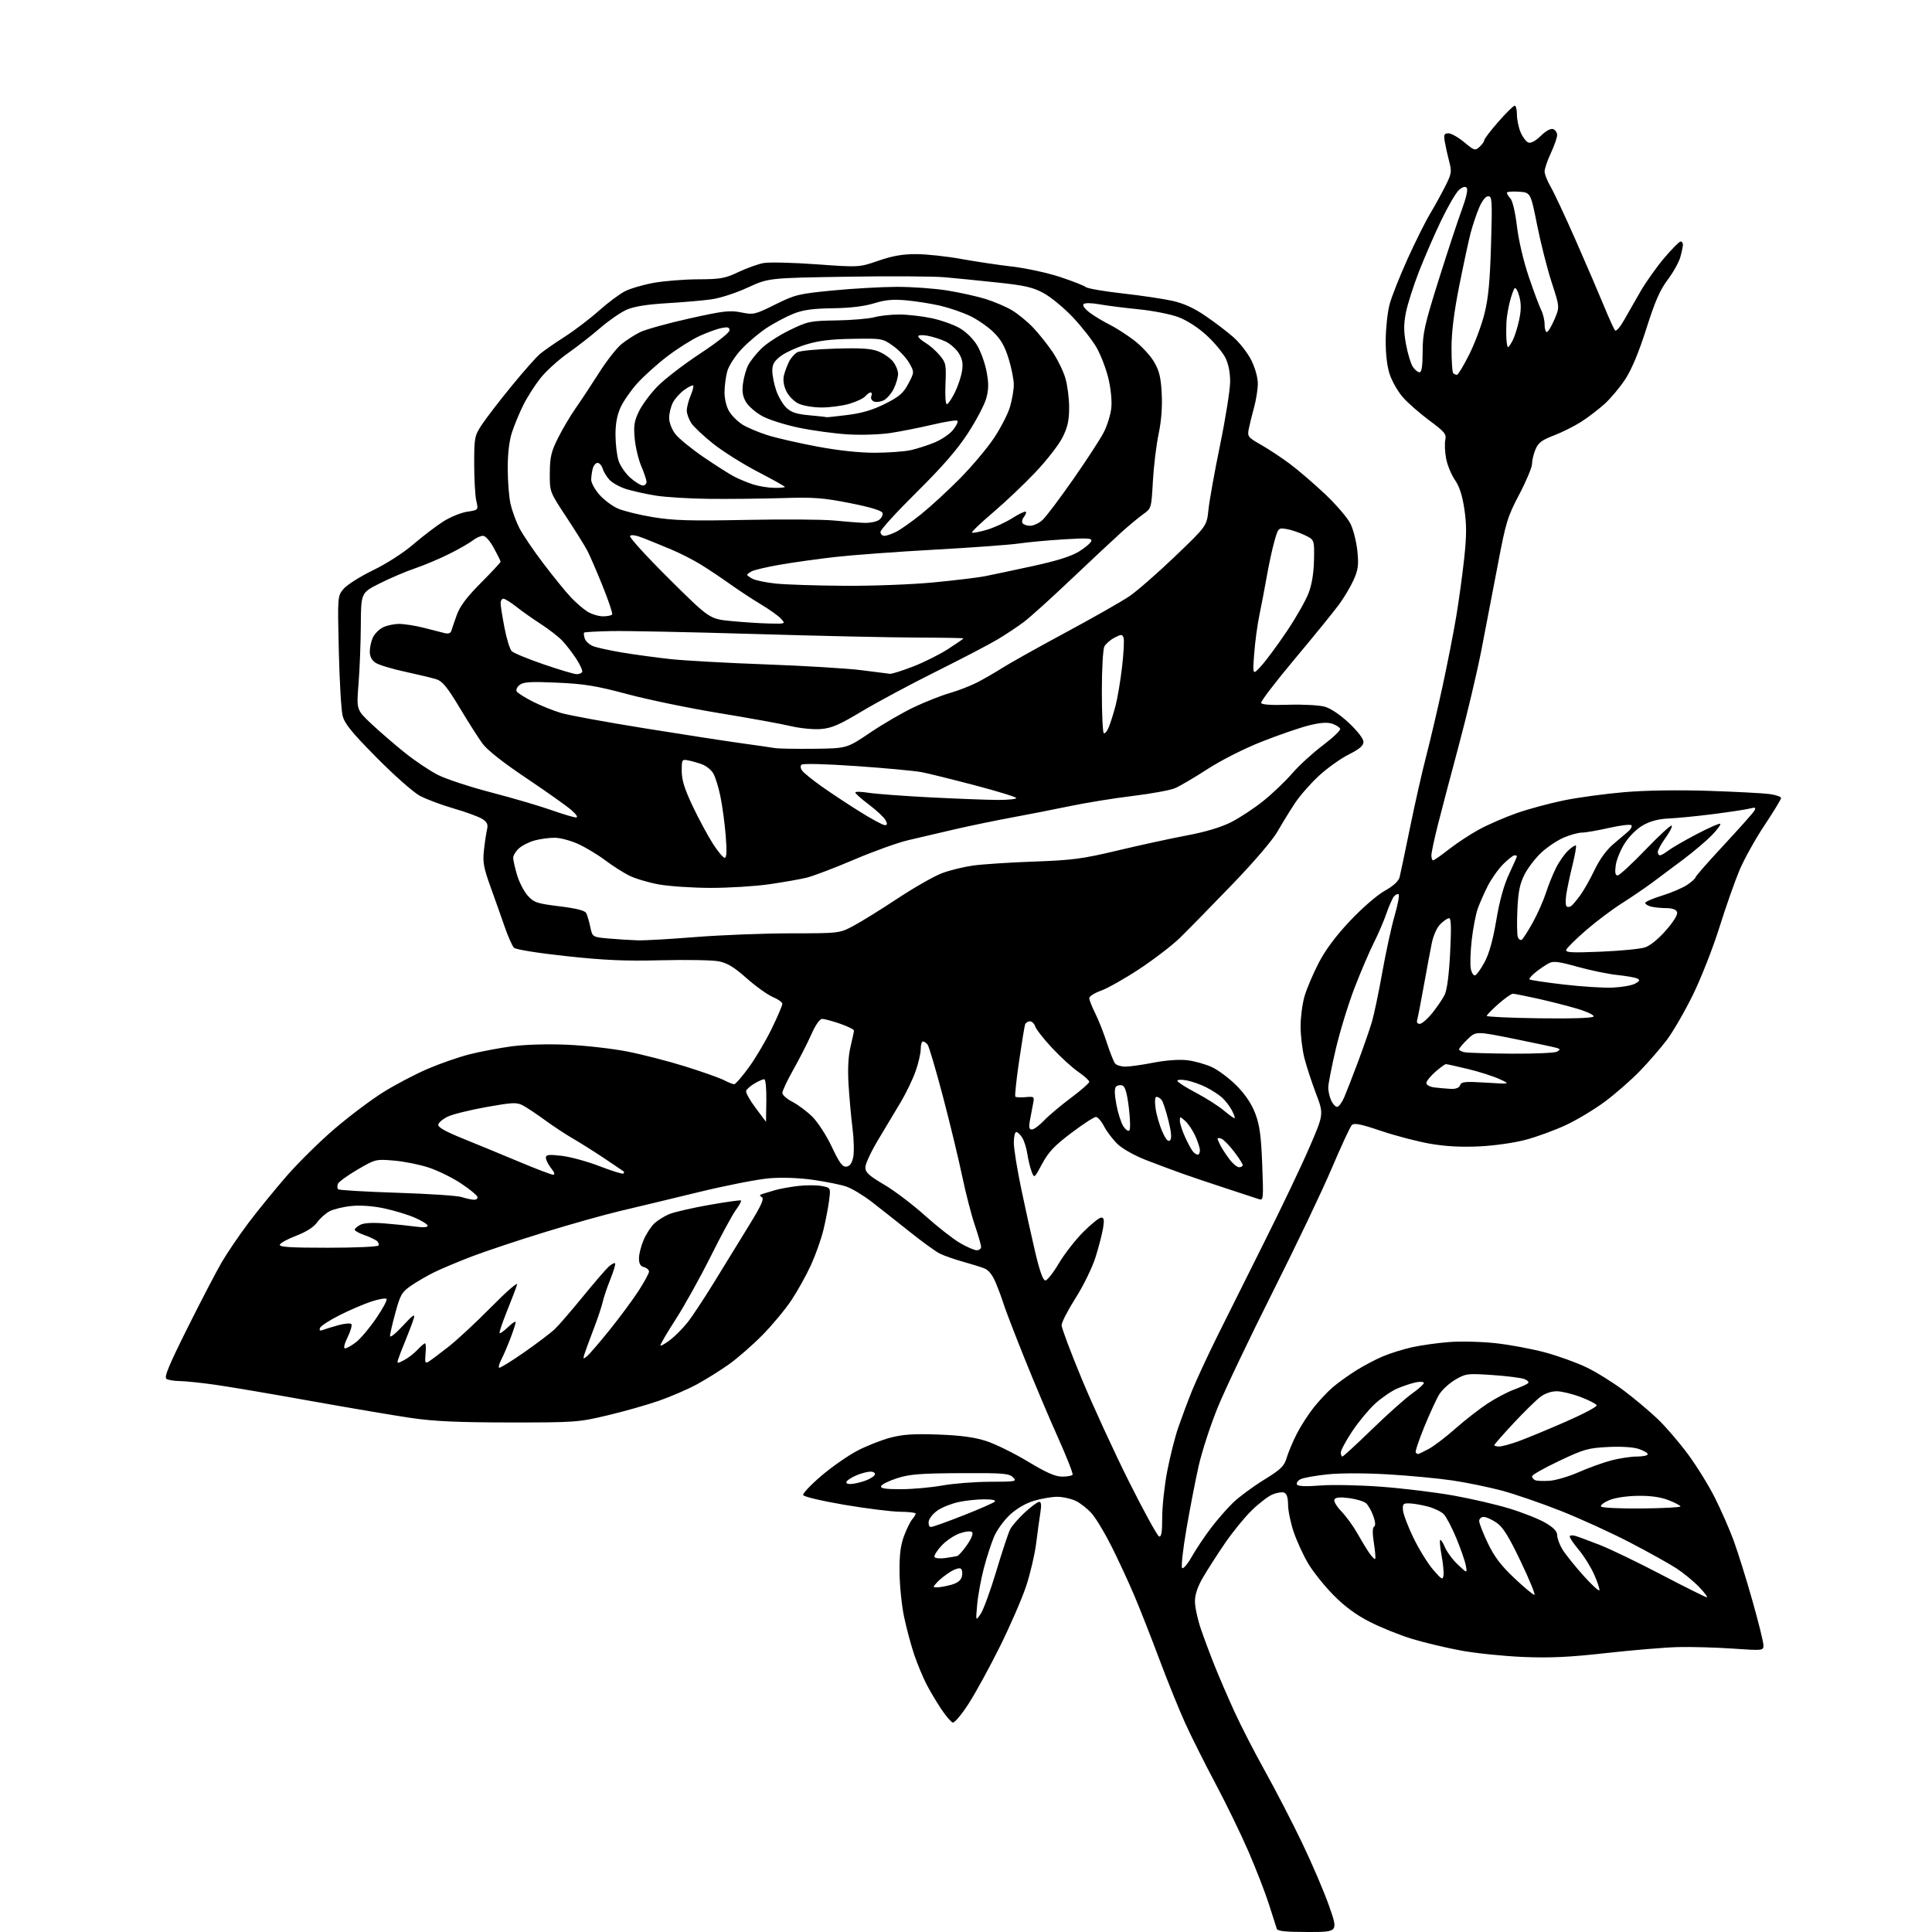 <?xml version="1.0" encoding="UTF-8" standalone="no"?>
<svg 
  version="1.1" 
  xmlns="http://www.w3.org/2000/svg" 
  xmlns:xlink="http://www.w3.org/1999/xlink" 
  xmlns:svg="http://www.w3.org/2000/svg"
  xmlns:rdf="http://www.w3.org/1999/02/22-rdf-syntax-ns#"
  xmlns:cc="http://creativecommons.org/ns#"
  xmlns:dc="http://purl.org/dc/elements/1.1/"
  viewBox="0 0 768 768"
  width="768"
  height="768"
>
<style>svg {background-color: white; }</style>"
<path stroke="none" fill="black" fill-rule="evenodd" d="M519.95,768.00C511.21,768.00 507.83,767.66 507.55,766.75C507.33,766.06 505.93,761.67 504.43,757.00C502.94,752.33 499.27,742.88 496.29,736.00C493.31,729.12 487.42,716.99 483.19,709.04C478.96,701.09 473.55,690.29 471.16,685.04C468.77,679.79 464.13,668.34 460.86,659.59C457.59,650.84 453.07,639.37 450.83,634.09C448.59,628.82 444.57,620.14 441.90,614.81C439.23,609.48 435.68,603.56 434.01,601.67C432.35,599.77 429.46,597.50 427.59,596.61C425.73,595.72 422.43,595.00 420.28,595.00C418.13,595.00 413.99,595.71 411.09,596.57C407.80,597.54 404.19,599.63 401.52,602.09C399.16,604.27 396.31,608.17 395.19,610.78C394.07,613.38 392.23,619.05 391.09,623.39C389.96,627.72 388.76,634.25 388.44,637.88C387.84,644.50 387.84,644.50 389.86,641.50C390.96,639.85 393.75,632.20 396.06,624.50C398.36,616.80 400.83,609.35 401.55,607.95C402.26,606.54 404.90,603.51 407.40,601.20C409.91,598.89 412.47,597.00 413.11,597.00C413.90,597.00 414.04,598.32 413.57,601.25C413.20,603.59 412.44,609.10 411.89,613.50C411.34,617.90 409.55,625.55 407.91,630.50C406.27,635.45 401.58,646.25 397.49,654.50C393.39,662.75 387.77,673.02 384.99,677.32C382.21,681.62 379.39,684.97 378.72,684.75C378.05,684.54 376.01,682.14 374.19,679.43C372.37,676.72 369.71,672.25 368.29,669.50C366.87,666.75 364.69,661.48 363.43,657.80C362.18,654.11 360.36,647.36 359.40,642.80C358.44,638.23 357.62,630.23 357.58,625.00C357.52,617.98 357.99,614.20 359.39,610.50C360.42,607.75 361.89,604.79 362.64,603.92C363.39,603.05 364.00,602.04 364.00,601.67C364.00,601.30 361.19,600.97 357.75,600.94C354.31,600.90 344.33,599.66 335.58,598.17C326.71,596.66 319.48,594.95 319.27,594.31C319.06,593.68 322.30,590.25 326.46,586.69C330.63,583.14 337.07,578.64 340.77,576.70C344.47,574.76 350.43,572.41 354.00,571.48C359.03,570.18 363.32,569.90 373.00,570.26C381.97,570.59 387.35,571.32 392.06,572.84C395.66,574.01 403.09,577.66 408.56,580.96C415.88,585.38 419.47,586.97 422.19,586.98C424.22,586.99 426.10,586.65 426.37,586.22C426.63,585.79 424.02,579.15 420.57,571.46C417.11,563.77 411.13,549.61 407.27,539.99C403.40,530.37 399.68,520.70 399.00,518.50C398.32,516.30 396.87,512.40 395.79,509.84C394.47,506.69 392.96,504.84 391.16,504.15C389.70,503.59 385.81,502.38 382.51,501.47C379.22,500.55 375.17,499.12 373.51,498.28C371.86,497.44 366.45,493.52 361.50,489.56C356.55,485.61 349.79,480.28 346.49,477.73C343.18,475.17 338.68,472.46 336.49,471.70C334.29,470.94 328.34,469.73 323.26,469.01C317.49,468.20 310.90,467.97 305.76,468.39C301.21,468.76 288.50,471.26 277.50,473.94C266.50,476.62 252.55,479.97 246.50,481.39C240.45,482.81 226.92,486.61 216.43,489.84C205.94,493.06 192.89,497.42 187.43,499.51C181.97,501.60 175.25,504.43 172.50,505.79C169.75,507.15 165.67,509.53 163.43,511.06C159.75,513.58 159.14,514.63 157.18,521.80C155.98,526.17 155.02,530.36 155.05,531.12C155.07,531.88 157.37,530.02 160.16,527.00C164.07,522.76 165.06,522.07 164.51,524.00C164.11,525.38 162.68,529.20 161.32,532.50C159.96,535.80 158.59,539.33 158.28,540.35C157.75,542.08 157.90,542.10 160.61,540.69C162.20,539.87 164.59,538.02 165.92,536.60C167.26,535.17 168.62,534.00 168.95,534.00C169.28,534.00 169.38,535.85 169.16,538.11C168.84,541.52 169.02,542.08 170.24,541.36C171.05,540.89 174.59,538.25 178.10,535.50C181.62,532.76 189.37,525.56 195.33,519.50C201.34,513.39 205.89,509.45 205.55,510.63C205.22,511.80 203.42,516.52 201.56,521.13C199.70,525.73 198.37,529.69 198.60,529.93C198.83,530.16 200.37,529.07 202.01,527.49C203.65,525.91 205.00,525.05 205.00,525.56C205.00,526.08 204.07,528.93 202.94,531.91C201.81,534.88 200.21,538.64 199.37,540.25C198.54,541.86 198.08,543.41 198.36,543.69C198.63,543.97 203.12,541.22 208.33,537.59C213.54,533.96 219.08,529.75 220.65,528.23C222.22,526.72 227.17,520.97 231.67,515.47C236.16,509.96 240.77,504.61 241.92,503.57C243.07,502.53 244.23,501.90 244.50,502.17C244.78,502.44 243.92,505.33 242.61,508.58C241.30,511.84 239.93,515.90 239.57,517.61C239.20,519.32 237.54,524.27 235.87,528.61C234.21,532.95 232.58,537.40 232.25,538.50C231.72,540.29 231.84,540.35 233.37,539.09C234.32,538.31 238.39,533.58 242.42,528.57C246.45,523.55 251.61,516.58 253.88,513.07C256.14,509.56 258.00,506.14 258.00,505.46C258.00,504.79 257.10,504.00 256.00,503.71C254.56,503.33 254.00,502.35 254.00,500.18C254.00,498.52 254.85,495.22 255.88,492.83C256.91,490.45 258.83,487.51 260.14,486.30C261.45,485.09 264.10,483.44 266.02,482.63C267.95,481.83 275.06,480.19 281.83,478.99C288.60,477.79 294.33,476.99 294.56,477.22C294.79,477.45 293.87,479.14 292.52,480.98C291.16,482.81 286.65,491.14 282.49,499.49C278.32,507.84 272.04,519.13 268.53,524.57C265.01,530.02 262.32,534.65 262.54,534.87C262.76,535.10 264.50,534.09 266.41,532.64C268.31,531.19 271.39,528.09 273.26,525.75C275.12,523.41 279.95,516.10 284.00,509.50C288.04,502.90 294.23,492.82 297.76,487.11C302.59,479.28 303.85,476.52 302.86,475.91C301.82,475.27 301.85,475.01 303.03,474.63C303.84,474.37 306.07,473.69 308.00,473.13C309.93,472.57 314.08,471.81 317.24,471.44C320.39,471.07 324.61,471.08 326.61,471.45C330.24,472.14 330.24,472.14 329.56,477.32C329.19,480.17 328.17,485.43 327.30,489.00C326.43,492.57 324.23,498.79 322.40,502.81C320.57,506.83 317.07,513.13 314.63,516.81C312.18,520.49 306.99,526.74 303.10,530.69C299.20,534.65 293.20,539.89 289.76,542.34C286.32,544.79 280.57,548.37 277.00,550.31C273.43,552.25 266.64,555.18 261.92,556.83C257.20,558.48 247.98,561.09 241.42,562.64C229.87,565.38 228.66,565.46 202.50,565.45C182.07,565.43 172.58,565.00 163.50,563.68C156.90,562.71 138.95,559.67 123.60,556.92C108.26,554.16 91.16,551.26 85.60,550.47C80.05,549.68 73.70,549.02 71.50,549.00C69.30,548.98 66.90,548.59 66.17,548.13C65.15,547.48 67.07,542.84 74.53,527.89C79.85,517.23 85.99,505.44 88.17,501.70C90.36,497.97 95.15,490.92 98.82,486.05C102.49,481.18 109.33,472.80 114.00,467.43C118.67,462.07 127.29,453.59 133.15,448.59C139.00,443.59 147.65,437.09 152.37,434.15C157.08,431.21 164.97,427.06 169.89,424.94C174.81,422.82 182.36,420.19 186.67,419.10C190.98,418.01 198.55,416.58 203.50,415.92C208.90,415.21 217.70,414.96 225.50,415.30C232.65,415.61 243.36,416.82 249.29,417.98C255.23,419.14 265.60,421.81 272.33,423.91C279.06,426.01 286.00,428.46 287.74,429.36C289.48,430.26 291.33,431.00 291.86,431.00C292.38,431.00 295.01,427.96 297.71,424.25C300.40,420.54 304.49,413.61 306.80,408.85C309.11,404.09 311.00,399.68 311.00,399.05C311.00,398.41 309.31,397.20 307.25,396.35C305.19,395.49 300.49,392.13 296.81,388.88C291.69,384.34 289.07,382.77 285.59,382.12C283.10,381.65 272.83,381.47 262.78,381.72C248.53,382.08 240.21,381.72 225.02,380.07C213.64,378.84 205.02,377.45 204.30,376.73C203.63,376.05 201.98,372.35 200.65,368.50C199.32,364.65 196.77,357.47 194.99,352.54C192.26,344.98 191.85,342.72 192.37,338.04C192.70,334.99 193.25,331.30 193.58,329.84C194.07,327.73 193.69,326.84 191.75,325.57C190.40,324.69 185.30,322.81 180.40,321.40C175.51,319.98 169.40,317.69 166.84,316.31C164.28,314.92 156.56,308.10 149.69,301.14C139.76,291.09 136.99,287.68 136.19,284.50C135.64,282.30 134.96,270.70 134.68,258.72C134.17,236.95 134.17,236.95 136.60,234.06C137.94,232.47 143.19,229.16 148.27,226.69C153.67,224.07 160.33,219.79 164.33,216.36C168.08,213.14 173.43,209.06 176.21,207.29C179.00,205.53 183.28,203.78 185.73,203.41C190.18,202.75 190.18,202.75 189.34,199.12C188.88,197.13 188.50,190.55 188.50,184.50C188.50,174.04 188.64,173.28 191.42,169.00C193.03,166.53 198.31,159.63 203.17,153.69C208.03,147.74 213.24,141.85 214.75,140.61C216.26,139.36 220.66,136.31 224.53,133.83C228.40,131.35 234.47,126.73 238.02,123.56C241.58,120.39 246.26,116.89 248.43,115.78C250.60,114.67 255.78,113.16 259.94,112.42C264.10,111.68 272.00,111.05 277.50,111.03C286.37,111.00 288.18,110.68 293.51,108.16C296.81,106.59 301.30,104.98 303.49,104.57C305.67,104.16 315.12,104.38 324.49,105.06C341.52,106.29 341.52,106.29 349.18,103.64C354.78,101.71 358.81,101.00 364.17,101.02C368.20,101.02 376.23,101.88 382.00,102.93C387.77,103.97 397.00,105.35 402.50,105.99C408.00,106.63 416.53,108.49 421.46,110.13C426.39,111.76 430.97,113.56 431.65,114.13C432.33,114.69 438.88,115.82 446.20,116.64C453.51,117.46 462.43,118.78 466.00,119.58C470.49,120.57 474.56,122.42 479.16,125.56C482.82,128.05 487.85,131.88 490.33,134.06C492.80,136.24 495.99,140.36 497.42,143.21C498.93,146.24 500.00,150.09 500.00,152.48C500.00,154.73 499.32,159.02 498.49,162.03C497.66,165.04 496.71,168.89 496.38,170.59C495.83,173.50 496.12,173.88 501.14,176.73C504.09,178.40 509.20,181.76 512.50,184.21C515.80,186.65 522.18,192.12 526.68,196.36C531.18,200.60 535.77,205.97 536.88,208.29C538.00,210.60 539.21,215.46 539.58,219.08C540.13,224.57 539.89,226.46 538.13,230.43C536.97,233.05 534.33,237.51 532.26,240.33C530.19,243.15 522.30,252.85 514.72,261.90C507.15,270.94 501.11,278.83 501.31,279.42C501.54,280.12 505.29,280.37 512.14,280.15C517.90,279.97 524.39,280.31 526.56,280.91C528.98,281.59 532.72,284.09 536.25,287.42C539.66,290.63 542.00,293.67 542.00,294.90C542.00,296.42 540.44,297.76 536.09,299.95C532.84,301.59 527.50,305.42 524.22,308.45C520.94,311.49 516.69,316.34 514.78,319.24C512.86,322.13 509.76,327.17 507.89,330.44C505.86,334.00 498.50,342.60 489.50,351.93C481.25,360.49 472.02,369.90 469.00,372.84C465.98,375.79 458.77,381.32 453.00,385.13C447.23,388.95 440.36,392.83 437.75,393.77C435.14,394.70 433.00,396.05 433.00,396.77C433.00,397.48 434.06,400.19 435.36,402.78C436.66,405.38 438.74,410.65 439.99,414.50C441.24,418.35 442.71,422.06 443.26,422.75C443.80,423.44 445.65,424.00 447.37,424.00C449.09,424.00 454.10,423.29 458.50,422.43C463.30,421.49 468.62,421.09 471.79,421.44C474.70,421.76 479.20,423.01 481.79,424.22C484.38,425.42 488.82,428.77 491.66,431.66C495.11,435.17 497.55,438.83 499.01,442.70C500.74,447.30 501.31,451.49 501.75,462.91C502.28,476.75 502.23,477.29 500.40,476.67C499.36,476.31 493.55,474.41 487.50,472.43C481.45,470.46 473.57,467.80 470.00,466.53C466.43,465.26 459.94,462.84 455.59,461.15C451.06,459.39 446.22,456.68 444.25,454.79C442.37,452.98 439.96,449.81 438.89,447.75C437.83,445.69 436.36,444.00 435.63,444.00C434.90,444.00 430.51,446.86 425.87,450.36C419.17,455.42 416.80,457.92 414.29,462.60C411.13,468.48 411.13,468.48 410.07,465.68C409.48,464.14 408.73,461.00 408.38,458.69C408.04,456.39 407.13,453.49 406.36,452.25C405.59,451.01 404.51,450.00 403.98,450.00C403.44,450.00 403.00,451.91 403.01,454.25C403.01,456.59 404.33,464.80 405.94,472.50C407.55,480.20 410.05,491.56 411.51,497.75C413.30,505.33 414.62,509.00 415.54,509.00C416.29,509.00 418.70,505.96 420.88,502.25C423.07,498.54 427.44,492.91 430.60,489.75C433.76,486.59 436.98,484.00 437.76,484.00C438.87,484.00 439.02,484.92 438.48,488.25C438.09,490.59 436.74,495.80 435.47,499.83C434.19,503.89 430.68,511.07 427.58,515.96C424.51,520.80 422.00,525.67 422.00,526.79C422.00,527.91 425.61,537.52 430.02,548.16C434.44,558.80 442.87,577.14 448.77,588.93C454.67,600.72 460.06,610.54 460.75,610.76C461.68,611.06 462.00,609.11 462.00,603.13C462.00,598.72 462.90,590.43 464.01,584.71C465.11,579.00 467.08,571.21 468.39,567.41C469.70,563.61 472.12,557.12 473.78,553.00C475.44,548.88 479.92,539.20 483.73,531.50C487.54,523.80 496.07,506.70 502.69,493.50C509.31,480.30 517.32,463.51 520.48,456.19C526.24,442.88 526.24,442.88 523.12,434.69C521.41,430.18 519.33,423.82 518.50,420.54C517.68,417.26 517.00,411.61 517.00,407.97C517.00,404.34 517.72,398.92 518.60,395.93C519.48,392.94 522.00,387.02 524.20,382.77C526.88,377.60 530.97,372.10 536.61,366.11C541.40,361.02 547.33,355.88 550.38,354.15C553.90,352.17 555.96,350.28 556.37,348.68C556.70,347.34 558.58,338.42 560.53,328.87C562.48,319.32 565.37,306.55 566.95,300.50C568.53,294.45 571.43,282.07 573.40,273.00C575.36,263.93 577.83,251.32 578.89,245.00C579.94,238.68 581.36,228.27 582.05,221.89C583.01,212.89 583.02,208.51 582.11,202.40C581.30,196.93 580.15,193.38 578.34,190.77C576.92,188.71 575.34,184.88 574.85,182.26C574.36,179.64 574.22,176.32 574.53,174.88C575.04,172.56 574.31,171.68 568.04,167.03C564.16,164.15 559.43,159.98 557.53,157.76C555.62,155.54 553.33,151.49 552.42,148.77C551.38,145.62 550.80,140.68 550.84,135.16C550.88,130.40 551.57,124.03 552.38,121.00C553.18,117.97 556.39,109.88 559.49,103.01C562.60,96.15 566.63,88.05 568.46,85.01C570.28,81.98 573.00,77.04 574.51,74.04C577.05,68.98 577.16,68.26 576.04,64.04C575.39,61.54 574.61,58.04 574.31,56.25C573.86,53.48 574.08,53.00 575.80,53.00C576.90,53.00 579.71,54.59 582.04,56.53C586.05,59.88 586.37,59.98 588.13,58.38C589.16,57.45 590.00,56.27 590.00,55.75C590.00,55.23 592.53,51.93 595.62,48.40C598.71,44.88 601.64,42.00 602.12,42.00C602.60,42.00 603.00,43.59 603.00,45.53C603.00,47.47 603.65,50.63 604.45,52.55C605.26,54.46 606.63,56.31 607.52,56.65C608.55,57.04 610.34,56.09 612.50,54.00C614.60,51.96 616.46,50.96 617.43,51.34C618.30,51.67 619.00,52.74 618.99,53.72C618.98,54.70 617.86,57.91 616.49,60.85C615.12,63.79 614.00,67.09 614.00,68.17C614.00,69.26 615.10,72.02 616.45,74.32C617.79,76.62 622.35,86.38 626.58,96.00C630.81,105.62 635.84,117.33 637.75,122.00C639.67,126.67 641.59,130.88 642.02,131.35C642.45,131.82 644.03,130.02 645.54,127.35C647.04,124.68 650.03,119.47 652.17,115.76C654.32,112.06 658.56,106.10 661.60,102.51C664.64,98.93 667.55,96.00 668.06,96.00C668.58,96.00 669.00,96.56 668.99,97.25C668.99,97.94 668.53,100.16 667.96,102.19C667.40,104.22 665.14,108.27 662.94,111.19C659.87,115.25 657.88,119.82 654.46,130.61C651.55,139.79 648.65,146.77 646.16,150.61C644.05,153.85 640.34,158.30 637.91,160.51C635.49,162.71 631.25,165.95 628.50,167.70C625.75,169.45 620.85,171.89 617.62,173.13C612.87,174.94 611.48,176.01 610.37,178.66C609.62,180.46 609.00,183.05 609.00,184.42C609.00,185.79 606.72,191.23 603.93,196.53C599.26,205.41 598.60,207.56 595.43,224.33C593.53,234.32 590.58,249.70 588.86,258.50C587.15,267.30 583.12,284.27 579.92,296.20C576.72,308.14 572.95,322.45 571.55,327.99C570.15,333.54 569.00,338.96 569.00,340.04C569.00,341.12 569.31,342.00 569.69,342.00C570.07,342.00 572.90,340.02 575.99,337.59C579.07,335.17 584.50,331.60 588.05,329.68C591.60,327.75 598.33,324.83 603.00,323.20C607.67,321.57 616.12,319.29 621.77,318.14C627.42,316.99 638.22,315.53 645.77,314.89C654.25,314.17 667.01,313.98 679.16,314.37C689.98,314.73 700.89,315.30 703.41,315.64C705.94,315.99 708.00,316.70 708.00,317.22C708.00,317.74 705.04,322.61 701.43,328.04C697.81,333.47 693.33,341.52 691.47,345.93C689.61,350.35 686.01,360.60 683.46,368.73C680.92,376.85 676.18,388.90 672.94,395.50C669.70,402.10 665.03,410.16 662.57,413.42C660.11,416.67 655.26,422.26 651.80,425.83C648.33,429.40 642.12,434.83 637.98,437.91C633.85,440.98 626.87,445.18 622.48,447.23C618.09,449.28 610.90,451.91 606.50,453.08C601.98,454.29 593.94,455.43 588.00,455.71C580.87,456.05 574.61,455.71 568.50,454.65C563.55,453.79 554.78,451.50 549.02,449.56C540.74,446.77 538.29,446.29 537.35,447.27C536.69,447.94 533.10,455.70 529.36,464.50C525.63,473.30 515.10,495.35 505.97,513.50C496.84,531.65 486.99,552.30 484.10,559.38C481.20,566.46 477.76,577.04 476.45,582.88C475.14,588.72 472.96,600.02 471.59,608.00C470.22,615.98 469.47,622.87 469.92,623.32C470.37,623.77 472.09,621.74 473.74,618.82C475.40,615.89 478.80,610.80 481.30,607.50C483.80,604.20 487.79,599.62 490.17,597.33C492.55,595.03 498.06,590.96 502.40,588.28C509.24,584.07 510.47,582.87 511.49,579.45C512.14,577.28 513.93,573.02 515.47,570.00C517.00,566.98 520.03,562.27 522.19,559.55C524.35,556.82 527.78,553.17 529.81,551.44C531.84,549.70 535.98,546.73 539.00,544.83C542.02,542.92 546.83,540.39 549.68,539.19C552.53,537.98 557.71,536.36 561.18,535.58C564.66,534.79 571.33,533.85 576.00,533.49C580.68,533.12 589.05,533.33 594.61,533.95C600.17,534.56 608.94,536.20 614.10,537.58C619.25,538.96 626.73,541.65 630.70,543.57C634.68,545.48 641.44,549.70 645.72,552.94C650.00,556.18 656.02,561.25 659.10,564.21C662.18,567.17 667.51,573.38 670.95,578.02C674.39,582.66 679.22,590.45 681.67,595.34C684.13,600.23 687.49,607.89 689.14,612.36C690.79,616.84 694.13,627.54 696.57,636.15C699.01,644.76 701.00,652.79 701.00,653.99C701.00,656.16 700.93,656.17 688.75,655.34C682.01,654.88 672.23,654.61 667.00,654.74C661.77,654.88 648.95,655.95 638.50,657.12C623.92,658.75 616.24,659.11 605.50,658.67C597.80,658.35 586.72,657.21 580.87,656.14C575.03,655.07 566.25,652.98 561.37,651.50C556.49,650.02 548.90,646.96 544.50,644.71C538.96,641.87 534.50,638.58 530.00,634.00C526.42,630.36 521.93,624.74 520.01,621.50C518.09,618.26 515.52,612.66 514.29,609.06C513.06,605.45 512.04,600.57 512.03,598.22C512.01,595.33 511.51,593.75 510.48,593.35C509.65,593.03 507.56,593.35 505.84,594.06C504.13,594.78 500.39,597.64 497.55,600.43C494.70,603.22 489.93,609.08 486.94,613.46C483.95,617.84 480.04,623.92 478.26,626.96C476.06,630.73 475.02,633.80 475.01,636.57C475.01,638.82 476.07,643.77 477.38,647.57C478.69,651.38 481.18,658.04 482.92,662.37C484.65,666.70 488.15,674.80 490.69,680.37C493.23,685.94 498.69,696.58 502.83,704.00C506.97,711.42 513.61,724.25 517.57,732.50C521.54,740.75 526.40,752.11 528.37,757.75C531.96,768.00 531.96,768.00 519.95,768.00zM678.45,634.94C678.98,634.97 677.63,633.15 675.45,630.88C673.28,628.61 669.17,625.24 666.32,623.39C663.47,621.54 655.15,616.91 647.82,613.10C640.49,609.30 628.20,603.68 620.50,600.63C612.80,597.58 602.23,593.94 597.00,592.54C591.77,591.15 582.96,589.33 577.40,588.51C571.85,587.68 560.37,586.60 551.90,586.09C542.71,585.55 532.95,585.54 527.70,586.08C522.86,586.58 518.01,587.46 516.92,588.04C515.83,588.62 515.24,589.57 515.59,590.15C516.01,590.83 519.22,590.96 524.89,590.51C529.64,590.13 540.58,590.36 549.19,591.01C557.80,591.66 570.62,593.22 577.67,594.48C584.73,595.73 594.81,598.07 600.07,599.68C605.33,601.28 611.75,603.83 614.32,605.34C617.65,607.29 619.00,608.72 619.00,610.29C619.01,611.51 619.95,614.04 621.09,615.92C622.24,617.80 625.94,622.43 629.33,626.21C632.71,629.98 635.61,632.66 635.78,632.16C635.95,631.66 635.01,628.83 633.69,625.87C632.38,622.92 629.66,618.54 627.65,616.16C625.64,613.77 624.00,611.37 624.00,610.84C624.00,610.29 624.99,610.17 626.25,610.55C627.49,610.92 631.88,612.55 636.00,614.16C640.12,615.77 651.15,621.09 660.50,625.99C669.85,630.88 677.93,634.90 678.45,634.94zM609.95,634.00C610.45,634.00 608.02,628.05 604.55,620.79C599.70,610.64 597.46,607.05 594.90,605.29C593.06,604.03 590.76,603.00 589.78,603.00C588.79,603.00 588.00,603.74 588.00,604.65C588.00,605.55 589.56,609.53 591.46,613.49C594.05,618.87 596.70,622.37 601.98,627.34C605.86,631.00 609.45,634.00 609.95,634.00zM372.60,630.99C373.64,630.99 376.14,630.53 378.14,629.98C380.57,629.30 381.97,628.24 382.35,626.75C382.67,625.53 382.53,624.13 382.04,623.64C381.52,623.12 379.75,623.61 377.76,624.84C375.89,625.99 373.54,627.85 372.53,628.97C370.74,630.94 370.74,631.00 372.60,630.99zM573.81,626.27C573.98,625.09 573.65,621.54 573.06,618.39C572.48,615.24 572.22,612.44 572.49,612.18C572.76,611.91 573.62,613.22 574.41,615.10C575.20,616.97 577.51,620.08 579.56,622.00C583.27,625.50 583.27,625.50 582.66,622.23C582.32,620.43 580.61,615.52 578.86,611.32C577.11,607.12 574.88,602.88 573.89,601.89C572.91,600.91 570.17,599.58 567.80,598.93C565.44,598.29 562.15,597.70 560.50,597.63C557.80,597.51 557.52,597.78 557.70,600.32C557.81,601.87 559.68,606.82 561.87,611.32C564.05,615.82 567.57,621.51 569.67,623.96C573.07,627.91 573.54,628.18 573.81,626.27zM375.77,619.35C377.82,619.06 379.97,618.69 380.54,618.53C381.10,618.36 382.86,616.36 384.45,614.08C386.16,611.60 386.96,609.57 386.41,609.04C385.88,608.53 383.83,608.73 381.50,609.54C379.30,610.30 376.02,612.52 374.21,614.49C372.40,616.45 371.17,618.47 371.48,618.96C371.79,619.46 373.72,619.63 375.77,619.35zM546.64,619.69C546.88,619.46 546.65,616.62 546.14,613.38C545.54,609.53 545.56,607.28 546.22,606.87C546.87,606.47 546.75,604.96 545.89,602.58C545.17,600.57 543.88,598.31 543.03,597.57C542.19,596.82 539.19,595.91 536.36,595.53C532.84,595.06 530.99,595.21 530.49,596.01C530.07,596.69 531.23,598.72 533.26,600.84C535.17,602.85 538.01,606.75 539.55,609.50C541.10,612.25 543.23,615.76 544.29,617.31C545.35,618.85 546.41,619.92 546.64,619.69zM370.07,607.00C370.74,607.00 376.51,604.94 382.89,602.42C389.28,599.91 394.93,597.43 395.45,596.92C396.03,596.36 394.42,596.00 391.25,596.00C388.42,596.00 383.84,596.48 381.09,597.08C378.33,597.67 374.59,599.14 372.79,600.36C370.98,601.57 369.36,603.57 369.18,604.78C369.00,606.03 369.39,607.00 370.07,607.00zM652.49,599.64C661.01,599.56 667.99,599.20 668.00,598.83C668.00,598.47 665.86,597.34 663.25,596.33C660.01,595.08 656.11,594.54 651.00,594.62C646.60,594.68 641.92,595.40 639.68,596.34C637.58,597.23 636.11,598.37 636.42,598.87C636.73,599.37 643.96,599.72 652.49,599.64zM358.17,591.98C362.75,591.97 370.10,591.31 374.50,590.52C378.90,589.72 387.43,589.05 393.46,589.03C403.91,589.00 404.35,588.92 402.67,587.25C401.11,585.70 398.75,585.51 381.71,585.60C365.72,585.69 361.51,586.03 356.58,587.62C353.32,588.67 350.47,590.09 350.24,590.77C349.94,591.68 352.00,591.99 358.17,591.98zM338.19,589.92C339.46,589.88 342.05,589.29 343.94,588.61C345.83,587.92 347.56,586.83 347.77,586.18C347.99,585.52 347.23,585.00 346.05,585.00C344.89,585.00 342.43,585.63 340.59,586.40C338.75,587.17 336.94,588.29 336.56,588.90C336.14,589.59 336.75,589.97 338.19,589.92zM616.00,588.63C618.48,588.46 623.70,586.91 627.62,585.18C631.53,583.46 637.37,581.36 640.58,580.52C643.79,579.68 648.35,579.00 650.71,579.00C653.07,579.00 655.00,578.58 655.00,578.08C655.00,577.57 653.37,576.62 651.38,575.96C649.19,575.24 644.36,574.94 639.13,575.21C631.27,575.61 629.54,576.11 619.75,580.76C613.84,583.56 609.00,586.30 609.00,586.85C609.00,587.39 609.56,588.08 610.25,588.39C610.94,588.70 613.52,588.81 616.00,588.63zM533.62,579.00C533.95,579.00 539.24,574.14 545.37,568.19C551.49,562.25 558.64,555.87 561.25,554.02C563.86,552.17 566.00,550.25 566.00,549.75C566.00,549.25 564.54,549.15 562.75,549.52C560.96,549.90 557.62,551.02 555.32,552.01C553.03,553.01 549.08,555.73 546.55,558.06C544.03,560.39 539.94,565.32 537.48,569.03C535.02,572.74 533.00,576.50 533.00,577.38C533.00,578.27 533.28,579.00 533.62,579.00zM563.71,578.00C563.91,578.00 565.75,577.13 567.79,576.06C569.83,574.99 574.65,571.33 578.50,567.93C582.35,564.53 588.12,560.03 591.32,557.93C594.52,555.83 599.24,553.34 601.82,552.39C604.39,551.44 606.91,550.31 607.41,549.87C607.92,549.43 607.26,548.68 605.91,548.18C604.59,547.69 598.85,546.97 593.17,546.59C583.29,545.93 582.66,546.01 578.51,548.44C576.13,549.84 573.26,552.46 572.14,554.27C571.03,556.07 568.34,561.90 566.17,567.22C563.99,572.53 562.47,577.14 562.78,577.44C563.08,577.75 563.50,578.00 563.71,578.00zM595.96,575.00C597.04,575.00 600.53,574.05 603.71,572.89C606.90,571.73 615.25,568.27 622.27,565.21C629.30,562.14 634.89,559.18 634.71,558.64C634.53,558.10 631.71,556.63 628.44,555.38C625.17,554.13 620.90,553.08 618.94,553.05C616.75,553.02 614.23,553.86 612.37,555.25C610.71,556.49 605.90,561.20 601.67,565.73C597.45,570.25 594.00,574.19 594.00,574.48C594.00,574.76 594.88,575.00 595.96,575.00zM137.17,536.00C137.80,536.00 139.75,534.90 141.51,533.56C143.26,532.22 146.87,527.95 149.52,524.07C152.18,520.19 154.04,516.70 153.66,516.33C153.28,515.95 150.62,516.41 147.74,517.34C144.86,518.27 139.15,520.71 135.06,522.77C130.97,524.82 127.43,527.13 127.18,527.91C126.85,528.93 127.24,529.12 128.61,528.59C129.65,528.19 132.40,527.36 134.72,526.73C137.04,526.11 139.26,525.93 139.66,526.32C140.05,526.72 139.40,529.06 138.20,531.52C136.86,534.28 136.47,536.00 137.17,536.00zM388.25,496.99C389.21,497.00 390.00,496.40 390.00,495.68C390.00,494.95 388.88,491.04 387.50,487.00C386.13,482.96 383.87,474.22 382.49,467.58C381.11,460.93 377.68,446.73 374.86,436.00C372.03,425.27 369.28,415.94 368.74,415.25C368.20,414.56 367.36,414.00 366.88,414.00C366.39,414.00 366.00,415.36 366.00,417.02C366.00,418.69 365.10,422.62 363.99,425.76C362.89,428.90 360.25,434.40 358.13,437.99C356.01,441.57 351.97,448.32 349.14,453.00C346.31,457.68 344.00,462.63 344.00,464.01C344.00,466.06 345.33,467.30 351.46,470.91C355.57,473.33 362.88,478.87 367.71,483.22C372.55,487.56 378.75,492.44 381.50,494.05C384.25,495.66 387.29,496.99 388.25,496.99zM130.36,496.00C141.10,496.00 150.13,495.60 150.43,495.11C150.73,494.63 150.42,493.78 149.74,493.24C149.06,492.70 146.81,491.66 144.75,490.93C142.69,490.20 141.00,489.25 141.00,488.83C141.00,488.41 141.98,487.54 143.18,486.90C144.62,486.13 147.97,485.94 152.93,486.33C157.10,486.66 162.64,487.24 165.25,487.60C168.23,488.02 170.00,487.89 170.00,487.26C170.00,486.70 167.70,485.26 164.88,484.04C162.07,482.83 156.56,481.16 152.63,480.33C148.24,479.40 143.28,479.04 139.72,479.40C136.55,479.71 132.65,480.65 131.05,481.47C129.46,482.30 127.22,484.29 126.07,485.90C124.72,487.80 121.81,489.66 117.82,491.19C114.43,492.48 111.47,494.09 111.24,494.77C110.93,495.72 115.35,496.00 130.36,496.00zM188.33,476.91C189.36,476.96 190.00,476.45 189.78,475.75C189.57,475.06 186.61,472.65 183.19,470.39C179.78,468.13 174.03,465.31 170.42,464.12C166.80,462.93 160.57,461.68 156.57,461.35C149.38,460.74 149.23,460.78 142.09,464.95C138.12,467.26 134.62,469.82 134.31,470.62C134.01,471.43 134.05,472.39 134.42,472.75C134.78,473.12 145.30,473.74 157.79,474.14C170.28,474.54 181.85,475.30 183.50,475.85C185.15,476.39 187.32,476.87 188.33,476.91zM219.82,466.96C220.72,466.99 220.48,466.15 219.07,464.37C217.93,462.92 217.00,461.06 217.00,460.24C217.00,458.99 218.06,458.86 223.24,459.45C226.66,459.84 233.48,461.70 238.38,463.59C243.29,465.49 247.53,466.80 247.81,466.52C248.10,466.23 248.15,465.84 247.92,465.65C247.69,465.46 244.12,463.06 240.00,460.31C235.88,457.57 230.25,454.03 227.50,452.45C224.75,450.86 219.80,447.59 216.50,445.18C213.20,442.77 209.27,440.16 207.77,439.38C205.38,438.14 203.64,438.23 193.32,440.07C186.88,441.23 180.01,442.92 178.06,443.84C176.12,444.75 174.40,446.19 174.23,447.02C174.03,448.10 176.91,449.73 184.22,452.69C189.87,454.98 199.90,459.11 206.50,461.88C213.10,464.65 219.10,466.94 219.82,466.96zM336.46,463.75C337.82,463.58 338.66,462.41 339.16,460.00C339.57,458.07 339.45,452.90 338.89,448.50C338.33,444.10 337.62,436.27 337.31,431.10C336.94,424.85 337.20,419.83 338.09,416.10C338.83,413.02 339.45,410.13 339.47,409.68C339.48,409.23 337.02,408.01 334.00,406.96C330.98,405.92 327.77,405.05 326.89,405.03C325.86,405.01 324.27,407.26 322.49,411.25C320.96,414.69 317.75,420.97 315.35,425.22C312.96,429.46 311.00,433.61 311.00,434.44C311.00,435.28 312.82,436.89 315.04,438.02C317.26,439.16 320.84,441.84 323.00,444.00C325.15,446.15 328.62,451.53 330.70,455.96C333.72,462.35 334.90,463.95 336.46,463.75zM492.55,464.00C493.35,464.00 494.00,463.61 494.00,463.14C494.00,462.67 492.45,460.25 490.55,457.77C488.65,455.29 486.40,452.99 485.55,452.66C484.70,452.33 484.00,452.30 484.00,452.60C484.00,452.89 484.51,454.11 485.13,455.32C485.74,456.52 487.34,458.96 488.68,460.75C490.01,462.54 491.75,464.00 492.55,464.00zM476.12,459.00C476.61,459.00 476.99,458.21 476.98,457.25C476.97,456.29 476.13,453.70 475.12,451.50C474.11,449.30 472.32,446.64 471.14,445.60C469.04,443.72 469.00,443.72 469.02,445.60C469.03,446.64 469.95,449.50 471.06,451.94C472.17,454.39 473.56,456.97 474.16,457.69C474.76,458.41 475.64,459.00 476.12,459.00zM465.10,453.30C465.84,452.56 465.65,450.19 464.45,445.37C463.52,441.59 462.30,437.94 461.76,437.25C461.21,436.56 460.30,436.00 459.74,436.00C459.11,436.00 458.97,437.74 459.36,440.59C459.70,443.12 460.90,447.25 462.02,449.77C463.44,452.99 464.36,454.04 465.10,453.30zM448.96,449.36C449.38,448.89 449.28,444.81 448.73,440.30C448.03,434.54 447.27,431.94 446.20,431.52C445.35,431.20 444.21,431.39 443.65,431.95C442.97,432.63 443.01,434.95 443.78,439.10C444.41,442.47 445.66,446.35 446.55,447.72C447.45,449.09 448.53,449.83 448.96,449.36zM410.19,449.00C410.97,449.00 413.16,447.38 415.05,445.39C416.95,443.41 421.76,439.36 425.75,436.39C429.74,433.42 433.00,430.56 433.00,430.04C433.00,429.52 431.06,427.76 428.70,426.13C426.33,424.51 421.64,420.23 418.28,416.64C414.92,413.05 411.88,409.18 411.52,408.05C411.16,406.92 410.21,406.00 409.40,406.00C408.60,406.00 407.74,406.56 407.49,407.25C407.25,407.94 406.16,414.56 405.08,421.97C404.00,429.39 403.34,435.67 403.61,435.94C403.88,436.22 405.71,436.30 407.68,436.13C411.24,435.83 411.25,435.84 410.58,439.16C410.21,441.00 409.65,443.96 409.34,445.75C408.93,448.15 409.15,449.00 410.19,449.00zM304.50,445.95C304.50,445.98 304.56,442.17 304.63,437.50C304.70,432.57 304.34,429.00 303.78,429.00C303.25,429.00 301.52,429.76 299.94,430.70C298.36,431.63 296.85,432.94 296.60,433.60C296.35,434.26 298.02,437.30 300.32,440.35C302.62,443.41 304.50,445.92 304.50,445.95zM490.82,444.50C491.00,444.33 490.48,442.91 489.67,441.34C488.86,439.78 487.13,437.54 485.85,436.36C484.56,435.19 481.68,433.31 479.45,432.20C477.23,431.08 473.74,429.85 471.70,429.47C469.67,429.09 468.00,429.16 468.01,429.64C468.02,430.11 471.29,432.22 475.29,434.32C479.29,436.42 484.35,439.64 486.53,441.47C488.71,443.31 490.65,444.67 490.82,444.50zM531.51,440.00C532.16,440.00 533.43,438.31 534.32,436.25C535.21,434.19 537.71,427.77 539.87,422.00C542.02,416.23 544.50,409.11 545.36,406.18C546.22,403.26 548.08,394.39 549.49,386.47C550.90,378.55 553.10,368.44 554.38,364.00C555.67,359.57 556.38,355.74 555.97,355.48C555.56,355.23 554.72,355.63 554.11,356.37C553.49,357.11 552.15,360.15 551.13,363.11C550.11,366.08 547.85,371.33 546.11,374.78C544.37,378.23 540.94,386.24 538.49,392.59C536.03,398.93 532.67,409.89 531.01,416.94C529.36,423.99 528.00,430.92 528.00,432.33C528.00,433.75 528.52,436.05 529.16,437.45C529.80,438.85 530.86,440.00 531.51,440.00zM576.64,432.84C578.72,432.95 580.00,432.45 580.41,431.38C580.94,429.99 582.36,429.85 590.76,430.37C600.50,430.98 600.50,430.98 596.00,428.92C593.52,427.79 587.90,425.99 583.50,424.94C579.10,423.88 575.18,423.01 574.78,423.01C574.39,423.00 572.48,424.40 570.53,426.10C568.59,427.81 567.00,429.81 567.00,430.54C567.00,431.29 568.41,432.05 570.25,432.28C572.04,432.50 574.91,432.75 576.64,432.84zM601.00,418.85C610.08,418.91 618.16,418.55 618.97,418.04C620.27,417.22 620.27,417.05 618.97,416.61C618.16,416.33 610.57,414.71 602.11,413.00C586.71,409.89 586.71,409.89 583.36,413.14C581.51,414.93 580.00,416.72 580.00,417.13C580.00,417.53 581.01,418.06 582.25,418.29C583.49,418.53 591.92,418.78 601.00,418.85zM564.37,407.00C565.19,407.00 567.42,405.09 569.31,402.75C571.20,400.41 573.42,397.15 574.25,395.50C575.22,393.56 575.99,387.66 576.45,378.75C576.96,368.80 576.85,365.00 576.04,365.00C575.42,365.00 573.85,366.06 572.56,367.35C571.16,368.75 569.77,371.88 569.12,375.10C568.51,378.07 567.10,385.68 565.96,392.00C564.83,398.32 563.67,404.29 563.39,405.25C563.05,406.37 563.40,407.00 564.37,407.00zM611.92,404.79C624.90,404.96 633.07,404.70 633.45,404.09C633.79,403.53 630.97,402.18 627.01,401.00C623.14,399.85 616.04,398.04 611.23,396.97C606.43,395.91 602.00,395.03 601.39,395.02C600.78,395.01 598.19,396.84 595.64,399.08C593.09,401.33 591.00,403.47 591.00,403.83C591.01,404.20 600.42,404.63 611.92,404.79zM641.04,392.59C644.63,392.43 648.64,391.73 649.95,391.03C651.79,390.04 652.00,389.59 650.91,389.01C650.13,388.59 646.58,387.96 643.00,387.59C639.42,387.23 632.31,385.76 627.18,384.34C619.45,382.18 617.47,381.94 615.59,382.95C614.35,383.62 612.02,385.21 610.42,386.49C608.81,387.77 607.73,389.05 608.00,389.33C608.27,389.60 614.35,390.52 621.50,391.35C628.65,392.19 637.44,392.75 641.04,392.59zM586.38,387.72C587.00,387.53 588.70,385.15 590.16,382.43C591.95,379.12 593.47,373.66 594.80,365.80C596.10,358.03 597.81,351.86 599.88,347.44C601.60,343.77 603.00,340.60 603.00,340.39C603.00,340.17 602.56,340.00 602.03,340.00C601.50,340.00 599.48,341.59 597.53,343.53C595.59,345.48 592.83,349.38 591.39,352.21C589.96,355.04 588.16,359.14 587.39,361.32C586.62,363.50 585.56,369.07 585.03,373.70C584.51,378.34 584.34,383.47 584.67,385.10C585.00,386.74 585.77,387.92 586.38,387.72zM636.30,378.31C644.11,377.99 652.03,377.22 653.90,376.61C655.95,375.94 659.27,373.24 662.27,369.79C665.41,366.19 667.03,363.51 666.65,362.54C666.27,361.53 664.75,361.00 662.28,360.99C660.20,360.98 657.49,360.70 656.25,360.37C655.01,360.04 654.00,359.39 654.00,358.92C654.00,358.46 657.04,357.14 660.75,356.00C664.46,354.85 668.96,352.92 670.74,351.71C672.53,350.49 673.99,349.16 673.99,348.75C674.00,348.34 679.06,342.57 685.25,335.92C691.44,329.27 696.90,323.13 697.38,322.27C698.12,320.97 697.80,320.83 695.40,321.44C693.82,321.83 687.35,322.81 681.02,323.62C674.68,324.43 666.79,325.21 663.48,325.35C659.36,325.53 656.12,326.37 653.21,328.00C650.70,329.41 647.70,332.35 645.89,335.18C644.20,337.81 642.57,341.77 642.28,343.98C641.89,346.86 642.10,348.00 643.02,348.00C643.72,348.00 648.71,343.41 654.11,337.79C659.50,332.17 664.19,327.86 664.53,328.20C664.87,328.54 663.76,330.72 662.07,333.06C660.38,335.39 659.00,337.91 659.00,338.65C659.00,339.39 659.39,340.00 659.87,340.00C660.34,340.00 661.80,339.17 663.12,338.15C664.43,337.13 669.50,334.19 674.39,331.62C679.28,329.05 683.53,327.20 683.83,327.49C684.13,327.79 682.60,329.85 680.44,332.07C678.27,334.29 673.12,338.64 669.00,341.74C664.88,344.83 659.25,349.03 656.50,351.07C653.75,353.10 648.35,356.77 644.50,359.22C640.65,361.67 634.27,366.48 630.33,369.92C626.38,373.35 622.92,376.77 622.63,377.52C622.20,378.65 624.56,378.79 636.30,378.31zM253.50,373.80C256.25,373.88 266.60,373.29 276.50,372.49C286.40,371.70 303.32,371.03 314.11,371.02C333.72,371.00 333.72,371.00 339.32,368.01C342.40,366.37 350.31,361.46 356.90,357.10C363.49,352.75 371.40,348.25 374.47,347.10C377.54,345.95 383.07,344.59 386.77,344.07C390.47,343.55 401.36,342.84 410.96,342.49C426.45,341.93 430.24,341.43 444.46,338.04C453.28,335.94 465.58,333.26 471.79,332.10C479.07,330.74 485.27,328.89 489.29,326.88C492.70,325.16 498.51,321.35 502.18,318.39C505.86,315.44 511.03,310.50 513.68,307.42C516.33,304.34 521.79,299.35 525.80,296.32C529.82,293.29 532.94,290.32 532.74,289.72C532.54,289.12 531.12,288.21 529.58,287.69C527.63,287.04 524.87,287.24 520.36,288.35C516.82,289.23 508.42,292.11 501.69,294.77C494.46,297.63 485.58,302.12 479.95,305.76C474.73,309.14 468.89,312.56 466.98,313.36C465.06,314.15 457.53,315.52 450.23,316.41C442.93,317.29 431.68,319.11 425.23,320.46C418.78,321.80 408.32,323.85 402.00,325.01C395.68,326.18 385.55,328.27 379.50,329.67C373.45,331.06 365.07,333.02 360.89,334.02C356.70,335.02 347.02,338.50 339.39,341.77C331.75,345.03 323.32,348.23 320.66,348.89C318.00,349.54 311.25,350.72 305.66,351.52C300.07,352.31 289.65,352.96 282.50,352.95C275.35,352.94 266.10,352.32 261.94,351.58C257.78,350.84 252.39,349.22 249.97,347.99C247.55,346.75 243.30,344.03 240.53,341.94C237.77,339.85 233.03,336.99 230.00,335.58C226.97,334.17 222.70,333.02 220.50,333.02C218.30,333.01 214.70,333.50 212.50,334.10C210.30,334.70 207.49,336.13 206.25,337.27C205.01,338.41 204.00,340.09 204.00,340.99C204.00,341.90 204.70,344.99 205.55,347.86C206.40,350.73 208.32,354.42 209.80,356.06C212.25,358.77 213.43,359.16 222.40,360.27C229.25,361.12 232.53,361.96 233.05,363.00C233.47,363.82 234.19,366.30 234.65,368.50C235.50,372.50 235.50,372.50 242.00,373.08C245.57,373.39 250.75,373.72 253.50,373.80zM604.91,373.55C605.42,373.24 607.39,370.17 609.29,366.74C611.19,363.31 613.54,358.02 614.51,355.00C615.48,351.98 617.29,347.48 618.54,345.00C619.78,342.52 621.97,339.41 623.40,338.08C624.82,336.75 626.20,335.86 626.45,336.12C626.70,336.37 626.07,339.93 625.06,344.04C624.04,348.14 622.94,353.39 622.60,355.69C622.27,357.99 622.36,360.10 622.80,360.37C623.24,360.65 624.03,360.56 624.55,360.18C625.08,359.81 626.68,357.93 628.10,356.00C629.52,354.07 632.10,349.52 633.84,345.87C635.83,341.68 638.55,337.92 641.24,335.63C643.58,333.63 646.30,331.31 647.29,330.47C648.27,329.62 648.83,328.54 648.54,328.07C648.25,327.60 644.30,328.05 639.76,329.08C635.22,330.11 630.30,330.96 628.83,330.97C627.37,330.99 624.12,331.88 621.61,332.95C619.11,334.02 615.12,336.69 612.74,338.88C610.37,341.07 607.33,345.03 606.00,347.68C604.12,351.44 603.50,354.53 603.18,361.72C602.95,366.79 603.04,371.66 603.37,372.53C603.71,373.41 604.40,373.87 604.91,373.55zM288.08,341.00C288.85,341.00 288.97,338.38 288.49,332.25C288.11,327.44 287.15,320.36 286.36,316.52C285.58,312.68 284.25,308.50 283.41,307.23C282.58,305.95 280.68,304.45 279.20,303.88C277.71,303.32 275.26,302.61 273.75,302.30C271.06,301.76 271.00,301.85 271.00,306.51C271.00,310.05 272.11,313.62 275.34,320.44C277.73,325.48 281.33,332.17 283.33,335.30C285.34,338.44 287.47,341.00 288.08,341.00zM351.69,328.00C352.76,328.00 352.83,327.55 352.01,326.01C351.42,324.92 348.48,322.16 345.47,319.89C342.46,317.62 340.00,315.43 340.00,315.03C340.00,314.63 342.36,314.68 345.25,315.14C348.14,315.60 359.27,316.43 370.00,316.98C380.73,317.52 392.76,317.98 396.75,317.99C400.74,317.99 404.00,317.66 403.99,317.25C403.99,316.84 396.68,314.58 387.74,312.23C378.81,309.88 369.25,307.51 366.50,306.97C363.75,306.43 352.05,305.34 340.51,304.54C327.81,303.66 319.15,303.45 318.60,304.00C318.05,304.55 318.22,305.56 319.04,306.55C319.79,307.45 323.13,310.13 326.46,312.51C329.80,314.89 336.53,319.35 341.42,322.42C346.31,325.49 350.93,328.00 351.69,328.00zM229.00,324.95C229.91,324.93 229.12,323.73 227.00,321.90C225.07,320.25 217.02,314.55 209.11,309.24C199.90,303.07 193.66,298.14 191.77,295.55C190.15,293.32 186.06,286.89 182.67,281.25C177.82,273.17 175.87,270.79 173.51,270.03C171.85,269.50 166.26,268.16 161.09,267.04C155.91,265.93 150.62,264.33 149.34,263.49C147.77,262.46 147.00,260.99 147.00,259.02C147.00,257.41 147.54,254.91 148.19,253.47C148.85,252.03 150.63,250.21 152.15,249.43C153.66,248.64 156.61,248.01 158.70,248.02C160.79,248.02 165.20,248.73 168.50,249.57C171.80,250.42 175.51,251.37 176.74,251.67C178.15,252.02 179.12,251.73 179.38,250.86C179.60,250.11 180.57,247.28 181.54,244.57C182.83,240.97 185.43,237.49 191.15,231.72C195.47,227.37 199.00,223.58 199.00,223.29C199.00,223.01 197.80,220.57 196.34,217.89C194.76,214.99 192.99,213.00 191.98,213.00C191.04,213.00 189.20,213.84 187.88,214.87C186.57,215.90 182.35,218.31 178.50,220.23C174.65,222.15 168.57,224.71 165.00,225.92C161.43,227.12 155.12,229.81 151.00,231.88C143.50,235.65 143.50,235.65 143.43,248.57C143.39,255.68 142.98,266.14 142.52,271.82C141.69,282.13 141.69,282.13 147.59,287.70C150.84,290.76 156.82,295.92 160.88,299.18C164.94,302.44 170.92,306.45 174.18,308.09C177.44,309.73 186.94,312.85 195.30,315.02C203.66,317.19 214.32,320.32 219.00,321.97C223.68,323.62 228.18,324.96 229.00,324.95zM323.56,297.65C336.63,297.50 336.63,297.50 345.88,291.25C350.96,287.81 358.81,283.25 363.31,281.12C367.81,278.98 374.18,276.47 377.46,275.53C380.73,274.59 385.59,272.72 388.24,271.38C390.89,270.03 395.42,267.43 398.30,265.59C401.17,263.75 412.52,257.40 423.51,251.48C434.51,245.57 445.98,239.04 449.00,236.98C452.02,234.92 460.17,227.80 467.11,221.16C479.71,209.09 479.71,209.09 480.38,202.60C480.75,199.03 482.83,187.42 485.02,176.80C487.20,166.19 488.99,154.89 489.00,151.71C489.00,147.95 488.32,144.59 487.06,142.11C485.99,140.02 482.61,136.02 479.55,133.22C476.19,130.15 471.79,127.32 468.40,126.05C465.33,124.90 458.25,123.51 452.66,122.95C447.07,122.40 440.05,121.50 437.05,120.97C433.88,120.40 431.23,120.37 430.72,120.88C430.20,121.40 431.23,122.82 433.17,124.27C435.00,125.65 438.52,127.77 441.00,129.00C443.48,130.23 447.89,133.05 450.80,135.28C453.72,137.50 457.29,141.35 458.74,143.82C460.84,147.40 461.46,149.97 461.80,156.46C462.08,161.78 461.65,167.35 460.56,172.55C459.64,176.92 458.62,185.36 458.29,191.29C457.70,201.94 457.66,202.11 454.60,204.28C452.89,205.49 449.02,208.69 446.00,211.39C442.98,214.10 433.98,222.51 426.00,230.08C418.02,237.66 409.48,245.39 407.00,247.24C404.52,249.10 399.80,252.24 396.50,254.21C393.20,256.18 382.18,261.93 372.00,267.00C361.82,272.07 348.57,279.18 342.55,282.79C333.64,288.14 330.62,289.45 326.35,289.80C323.40,290.05 318.12,289.53 314.30,288.63C310.56,287.74 297.82,285.43 286.00,283.49C274.18,281.56 257.75,278.17 249.50,275.96C237.00,272.62 232.34,271.85 221.50,271.37C211.01,270.90 208.13,271.07 206.60,272.24C205.53,273.06 205.01,274.21 205.42,274.87C205.82,275.52 208.70,277.33 211.82,278.91C214.95,280.49 219.97,282.51 223.00,283.41C226.03,284.32 240.88,287.04 256.00,289.47C271.12,291.91 288.45,294.58 294.50,295.42C300.55,296.25 306.62,297.13 308.00,297.37C309.38,297.61 316.38,297.73 323.56,297.65zM440.78,289.01C441.48,287.28 442.70,283.43 443.47,280.45C444.25,277.47 445.41,270.52 446.05,265.01C446.69,259.50 446.95,254.30 446.62,253.46C446.10,252.09 445.73,252.09 443.05,253.48C441.40,254.33 439.60,255.89 439.03,256.94C438.45,258.03 438.00,265.78 438.00,274.77C438.00,283.51 438.34,291.00 438.75,291.41C439.16,291.82 440.07,290.74 440.78,289.01zM229.19,267.99C230.12,268.00 231.12,267.62 231.41,267.15C231.70,266.68 230.65,264.31 229.08,261.90C227.50,259.48 224.97,256.21 223.46,254.63C221.94,253.05 218.12,250.09 214.96,248.05C211.80,246.01 207.42,242.92 205.22,241.17C203.01,239.43 200.71,238.00 200.11,238.00C199.50,238.00 199.00,238.79 199.00,239.75C199.00,240.71 199.69,245.10 200.53,249.49C201.37,253.89 202.67,258.10 203.42,258.85C204.17,259.60 209.89,261.96 216.14,264.10C222.39,266.24 228.26,267.99 229.19,267.99zM353.78,267.85C354.49,267.93 358.60,266.64 362.93,264.97C367.25,263.30 373.54,260.16 376.89,257.99C380.25,255.82 383.00,253.92 383.00,253.77C383.00,253.62 374.56,253.47 364.25,253.44C353.94,253.41 324.80,252.77 299.50,252.01C274.20,251.26 248.79,250.74 243.04,250.86C237.29,250.98 232.41,251.25 232.20,251.47C231.99,251.68 232.10,252.73 232.44,253.82C232.79,254.90 234.29,256.27 235.78,256.86C237.28,257.45 242.55,258.61 247.50,259.42C252.45,260.24 261.00,261.40 266.50,262.00C272.00,262.60 289.10,263.55 304.50,264.11C319.90,264.67 337.00,265.71 342.50,266.42C348.00,267.13 353.08,267.77 353.78,267.85zM501.47,264.58C503.42,262.42 507.97,256.25 511.58,250.88C515.20,245.50 519.06,238.71 520.17,235.80C521.50,232.31 522.24,227.78 522.34,222.53C522.50,214.56 522.50,214.56 518.57,212.69C516.41,211.66 513.18,210.58 511.38,210.29C508.18,209.77 508.10,209.85 506.60,215.13C505.77,218.08 504.41,224.32 503.59,229.00C502.77,233.68 501.43,240.65 500.63,244.50C499.82,248.35 498.89,255.32 498.55,260.00C497.92,268.50 497.92,268.50 501.47,264.58zM305.90,247.86C312.30,248.00 312.31,248.00 310.46,245.95C309.44,244.83 305.88,242.28 302.55,240.29C299.22,238.30 293.57,234.59 290.00,232.04C286.43,229.50 281.15,225.98 278.27,224.23C275.39,222.47 270.30,219.89 266.95,218.48C263.60,217.07 258.66,215.05 255.97,213.99C252.86,212.76 250.85,212.43 250.46,213.07C250.11,213.63 257.08,221.27 265.94,230.06C282.05,246.05 282.05,246.05 290.78,246.89C295.57,247.35 302.38,247.79 305.90,247.86zM239.69,245.00C241.45,245.00 243.09,244.66 243.35,244.25C243.60,243.84 241.90,238.77 239.57,233.00C237.25,227.22 234.52,220.93 233.53,219.00C232.53,217.07 228.74,211.00 225.11,205.50C218.50,195.50 218.50,195.50 218.56,188.00C218.61,181.60 219.10,179.55 221.88,174.00C223.67,170.43 226.88,165.03 229.01,162.00C231.13,158.97 235.25,152.74 238.16,148.14C241.07,143.54 245.03,138.47 246.97,136.86C248.91,135.26 252.30,133.07 254.50,132.01C256.70,130.94 265.48,128.51 274.00,126.61C287.60,123.58 290.13,123.28 294.63,124.19C299.57,125.18 300.07,125.06 308.18,121.04C316.11,117.11 317.44,116.79 331.05,115.47C339.00,114.69 350.45,114.05 356.50,114.03C362.55,114.02 371.59,114.67 376.59,115.48C381.59,116.29 388.44,117.81 391.81,118.86C395.17,119.91 399.86,121.91 402.21,123.30C404.57,124.70 408.36,127.79 410.63,130.17C412.90,132.55 416.38,136.91 418.37,139.85C420.35,142.79 422.66,147.48 423.49,150.28C424.32,153.08 425.00,158.34 425.00,161.99C425.00,167.12 424.41,169.78 422.38,173.86C420.94,176.75 416.11,182.97 411.65,187.68C407.20,192.39 399.57,199.62 394.72,203.74C389.87,207.86 386.11,211.44 386.37,211.71C386.64,211.97 389.25,211.49 392.18,210.63C395.10,209.78 399.69,207.69 402.37,205.99C405.04,204.29 407.47,203.13 407.76,203.42C408.05,203.71 407.73,204.62 407.06,205.43C406.38,206.25 406.12,207.38 406.47,207.96C406.83,208.53 408.19,209.00 409.50,209.00C410.82,209.00 413.01,207.99 414.37,206.75C415.74,205.51 421.21,198.27 426.52,190.66C431.84,183.05 437.34,174.60 438.74,171.90C440.15,169.19 441.51,164.76 441.77,162.05C442.05,159.17 441.54,154.25 440.56,150.23C439.63,146.45 437.54,141.02 435.91,138.17C434.28,135.32 430.06,129.93 426.54,126.18C423.01,122.44 417.78,118.11 414.91,116.55C410.59,114.20 407.48,113.48 396.60,112.32C389.40,111.55 379.90,110.60 375.50,110.21C371.10,109.82 353.55,109.72 336.50,110.00C305.50,110.50 305.50,110.50 297.19,114.33C292.47,116.51 286.20,118.53 282.69,119.01C279.28,119.48 271.32,120.16 265.00,120.54C257.27,120.99 252.09,121.83 249.18,123.08C246.81,124.11 242.09,127.36 238.68,130.30C235.28,133.25 229.41,137.84 225.64,140.49C221.87,143.15 217.00,147.59 214.81,150.36C212.62,153.13 209.58,157.89 208.05,160.95C206.53,164.00 204.50,168.88 203.55,171.78C202.41,175.26 201.82,180.21 201.83,186.28C201.84,191.35 202.34,197.67 202.94,200.32C203.55,202.98 205.11,207.25 206.41,209.82C207.72,212.40 212.03,218.78 216.00,224.00C219.97,229.22 224.85,235.24 226.86,237.37C228.86,239.50 231.85,242.08 233.50,243.12C235.15,244.15 237.94,244.99 239.69,245.00zM335.59,232.86C346.85,232.94 362.45,232.35 371.09,231.52C379.57,230.71 388.75,229.60 391.50,229.06C394.25,228.52 402.79,226.71 410.48,225.04C420.09,222.95 425.85,221.14 428.90,219.25C431.34,217.74 433.55,215.87 433.80,215.10C434.19,213.93 432.42,213.81 422.88,214.40C416.62,214.78 408.57,215.53 405.00,216.05C401.43,216.58 386.35,217.68 371.50,218.50C356.65,219.32 338.88,220.63 332.00,221.41C325.12,222.19 315.26,223.57 310.07,224.48C304.88,225.38 299.82,226.56 298.82,227.10C297.82,227.63 297.00,228.26 297.00,228.50C297.00,228.74 297.97,229.45 299.15,230.08C300.33,230.71 304.49,231.57 308.40,231.98C312.30,232.39 324.54,232.79 335.59,232.86zM351.55,213.00C352.40,213.00 354.54,212.27 356.30,211.37C358.06,210.48 362.52,207.33 366.20,204.37C369.89,201.41 376.79,195.06 381.54,190.26C386.28,185.46 392.37,178.24 395.06,174.22C397.75,170.20 400.64,164.60 401.48,161.77C402.31,158.95 403.00,154.97 403.00,152.92C403.00,150.88 402.07,146.21 400.94,142.55C399.41,137.60 397.85,134.88 394.85,131.97C392.64,129.82 388.41,126.92 385.47,125.53C382.53,124.14 377.26,122.34 373.77,121.53C370.27,120.72 364.26,119.76 360.40,119.40C355.00,118.90 352.00,119.17 347.44,120.57C343.51,121.78 337.94,122.44 331.00,122.54C323.15,122.65 319.24,123.19 315.50,124.67C312.75,125.76 308.02,128.25 305.00,130.20C301.98,132.15 297.40,136.00 294.83,138.74C292.18,141.58 289.70,145.41 289.09,147.62C288.50,149.75 288.01,153.53 288.01,156.00C288.01,158.66 288.78,161.77 289.90,163.60C290.94,165.31 293.34,167.66 295.22,168.83C297.11,169.99 301.54,171.86 305.07,172.98C308.61,174.10 317.49,176.14 324.82,177.51C333.33,179.10 341.63,179.99 347.82,179.98C353.14,179.96 359.52,179.50 362.00,178.95C364.48,178.40 368.75,177.03 371.50,175.90C374.25,174.78 377.57,172.52 378.87,170.88C380.17,169.24 380.95,167.61 380.59,167.26C380.24,166.91 375.80,167.60 370.73,168.80C365.65,170.00 358.12,171.49 354.00,172.12C349.80,172.75 342.33,173.00 337.00,172.67C331.77,172.35 323.06,171.17 317.63,170.04C312.21,168.92 305.65,166.85 303.06,165.44C300.48,164.03 297.55,161.51 296.56,159.83C295.22,157.56 294.91,155.65 295.36,152.37C295.69,149.95 296.62,146.69 297.43,145.14C298.23,143.58 300.55,140.65 302.57,138.63C304.59,136.61 309.67,133.29 313.87,131.25C321.15,127.72 322.01,127.54 332.59,127.37C338.69,127.27 345.44,126.69 347.59,126.10C349.74,125.50 354.20,125.02 357.50,125.02C360.80,125.03 366.59,125.69 370.36,126.49C374.14,127.29 379.19,129.09 381.59,130.50C384.19,132.02 386.98,134.82 388.52,137.44C389.93,139.85 391.59,144.52 392.20,147.81C393.07,152.46 393.03,154.84 392.02,158.44C391.30,160.99 388.01,167.22 384.71,172.29C380.43,178.84 374.55,185.60 364.35,195.69C356.46,203.49 350.00,210.58 350.00,211.44C350.00,212.30 350.70,213.00 351.55,213.00zM343.56,207.85C345.79,207.93 348.45,207.39 349.47,206.64C350.49,205.90 351.08,204.65 350.78,203.86C350.42,202.94 345.86,201.57 337.87,199.99C327.18,197.88 323.53,197.61 311.00,198.00C303.02,198.24 290.08,198.38 282.23,198.31C274.37,198.23 264.70,197.65 260.73,197.02C256.75,196.38 251.43,195.20 248.89,194.40C246.36,193.59 243.37,191.94 242.26,190.72C241.14,189.50 239.92,187.49 239.55,186.25C239.17,185.01 238.27,184.00 237.55,184.00C236.83,184.00 235.96,185.01 235.63,186.25C235.30,187.49 235.02,189.50 235.01,190.72C235.01,191.93 236.46,194.60 238.25,196.63C240.04,198.67 243.33,201.15 245.58,202.14C247.82,203.13 254.12,204.68 259.58,205.58C267.73,206.92 274.31,207.11 296.50,206.67C311.35,206.37 327.10,206.48 331.50,206.91C335.90,207.34 341.33,207.77 343.56,207.85zM307.75,193.93C310.09,193.97 312.00,193.80 312.00,193.56C312.00,193.32 307.15,190.61 301.22,187.53C295.29,184.45 287.32,179.43 283.49,176.38C279.67,173.34 275.74,169.64 274.78,168.17C273.81,166.70 273.01,164.47 273.01,163.22C273.00,161.96 273.68,159.31 274.51,157.31C275.35,155.32 275.82,153.49 275.57,153.24C275.32,152.99 273.73,153.77 272.04,154.97C270.35,156.17 268.30,158.45 267.48,160.03C266.67,161.61 266.00,164.34 266.00,166.11C266.00,167.96 267.03,170.66 268.43,172.50C269.77,174.25 274.83,178.40 279.68,181.71C284.53,185.02 290.07,188.54 292.00,189.53C293.93,190.52 297.30,191.91 299.50,192.60C301.70,193.30 305.41,193.90 307.75,193.93zM255.53,193.00C256.34,193.00 257.00,192.36 257.00,191.58C257.00,190.80 256.07,188.01 254.94,185.36C253.81,182.72 252.62,177.78 252.31,174.38C251.83,169.22 252.11,167.41 254.00,163.50C255.25,160.92 258.57,156.45 261.39,153.56C264.21,150.68 271.80,144.84 278.26,140.59C284.94,136.20 290.00,132.20 290.00,131.31C290.00,130.09 289.31,129.89 286.81,130.39C285.06,130.74 281.12,132.17 278.06,133.57C275.00,134.97 269.23,138.61 265.24,141.67C261.25,144.72 255.89,149.54 253.34,152.36C250.79,155.19 247.78,159.53 246.66,162.00C245.27,165.10 244.64,168.54 244.67,173.04C244.69,176.64 245.25,181.23 245.92,183.24C246.58,185.25 248.69,188.27 250.60,189.95C252.51,191.63 254.73,193.00 255.53,193.00zM328.53,165.84C328.54,165.93 332.26,165.54 336.79,164.97C342.70,164.23 346.94,162.97 351.85,160.51C357.53,157.65 359.08,156.31 361.09,152.51C363.50,147.94 363.50,147.94 361.38,144.22C360.21,142.18 357.35,139.15 355.02,137.50C350.85,134.54 350.63,134.50 338.97,134.69C330.22,134.82 325.39,135.42 320.39,136.96C316.66,138.11 312.13,140.19 310.31,141.58C307.75,143.53 307.00,144.85 307.00,147.37C307.00,149.17 307.70,152.69 308.55,155.20C309.40,157.70 311.24,160.82 312.63,162.12C314.57,163.95 316.70,164.64 321.83,165.09C325.50,165.42 328.51,165.76 328.53,165.84zM326.57,161.98C323.12,161.96 319.13,161.28 317.32,160.39C315.57,159.52 313.42,157.30 312.54,155.45C311.54,153.33 311.19,151.04 311.61,149.29C311.98,147.75 312.90,145.28 313.65,143.78C314.40,142.28 315.90,140.59 316.98,140.01C318.06,139.43 324.90,138.79 332.19,138.58C342.42,138.28 346.31,138.54 349.24,139.71C351.33,140.55 353.93,142.37 355.02,143.75C356.11,145.14 357.00,147.32 357.00,148.60C357.00,149.88 356.26,152.48 355.36,154.37C354.46,156.26 352.69,158.36 351.43,159.04C350.17,159.71 348.38,159.98 347.46,159.62C346.49,159.25 346.03,158.36 346.36,157.49C346.68,156.67 346.56,156.00 346.09,156.00C345.63,156.00 344.69,156.67 344.00,157.50C343.32,158.32 340.48,159.67 337.70,160.50C334.91,161.32 329.91,161.99 326.57,161.98zM376.46,160.68C376.99,160.50 378.41,158.36 379.61,155.93C380.81,153.49 382.07,149.70 382.42,147.50C382.89,144.50 382.57,142.73 381.14,140.42C380.09,138.73 377.72,136.63 375.87,135.75C374.02,134.88 370.81,133.85 368.75,133.47C366.69,133.09 365.00,133.18 365.00,133.67C365.00,134.17 366.31,135.34 367.92,136.29C369.52,137.24 372.04,139.45 373.51,141.20C376.03,144.18 376.17,144.89 375.84,152.69C375.64,157.73 375.88,160.87 376.46,160.68zM579.16,149.00C579.61,149.00 581.79,145.39 584.01,140.98C586.22,136.58 588.96,129.26 590.09,124.73C591.65,118.49 592.28,111.84 592.71,97.25C593.23,79.69 593.13,78.00 591.60,78.00C590.57,78.00 589.18,79.74 587.98,82.55C586.91,85.05 585.37,89.66 584.55,92.80C583.74,95.93 581.71,105.39 580.04,113.80C577.97,124.21 577.00,132.07 577.00,138.38C577.00,143.49 577.30,147.97 577.67,148.33C578.03,148.70 578.70,149.00 579.16,149.00zM564.27,148.00C565.14,148.00 565.51,145.59 565.52,139.75C565.54,132.45 566.26,129.21 571.82,111.50C575.28,100.50 579.42,87.91 581.04,83.53C582.90,78.45 583.62,75.22 583.01,74.61C582.39,73.99 581.28,74.34 579.91,75.57C578.74,76.63 575.61,82.00 572.96,87.50C570.31,93.00 566.32,102.17 564.09,107.88C561.87,113.59 559.52,120.95 558.87,124.24C557.96,128.87 557.97,131.73 558.91,136.86C559.58,140.51 560.78,144.51 561.58,145.75C562.39,146.99 563.60,148.00 564.27,148.00zM599.47,138.00C599.74,138.00 600.58,136.76 601.35,135.25C602.12,133.74 603.27,130.09 603.89,127.15C604.71,123.26 604.73,120.70 603.94,117.77C603.34,115.56 602.50,114.14 602.07,114.62C601.65,115.11 600.78,117.53 600.16,120.00C599.53,122.47 598.93,126.08 598.83,128.00C598.73,129.93 598.72,132.96 598.82,134.75C598.92,136.54 599.21,138.00 599.47,138.00zM614.88,132.00C615.36,132.00 616.71,129.77 617.89,127.04C620.02,122.08 620.02,122.08 616.82,112.29C615.07,106.91 612.46,96.65 611.04,89.50C608.44,76.50 608.44,76.50 603.72,76.20C601.12,76.03 599.00,76.22 599.00,76.62C599.00,77.02 599.65,78.06 600.45,78.95C601.28,79.87 602.38,84.60 603.02,90.03C603.68,95.58 605.62,103.84 607.71,110.00C609.66,115.78 611.88,121.72 612.63,123.20C613.39,124.69 614.00,127.27 614.00,128.95C614.00,130.63 614.39,132.00 614.88,132.00z" />

</svg>